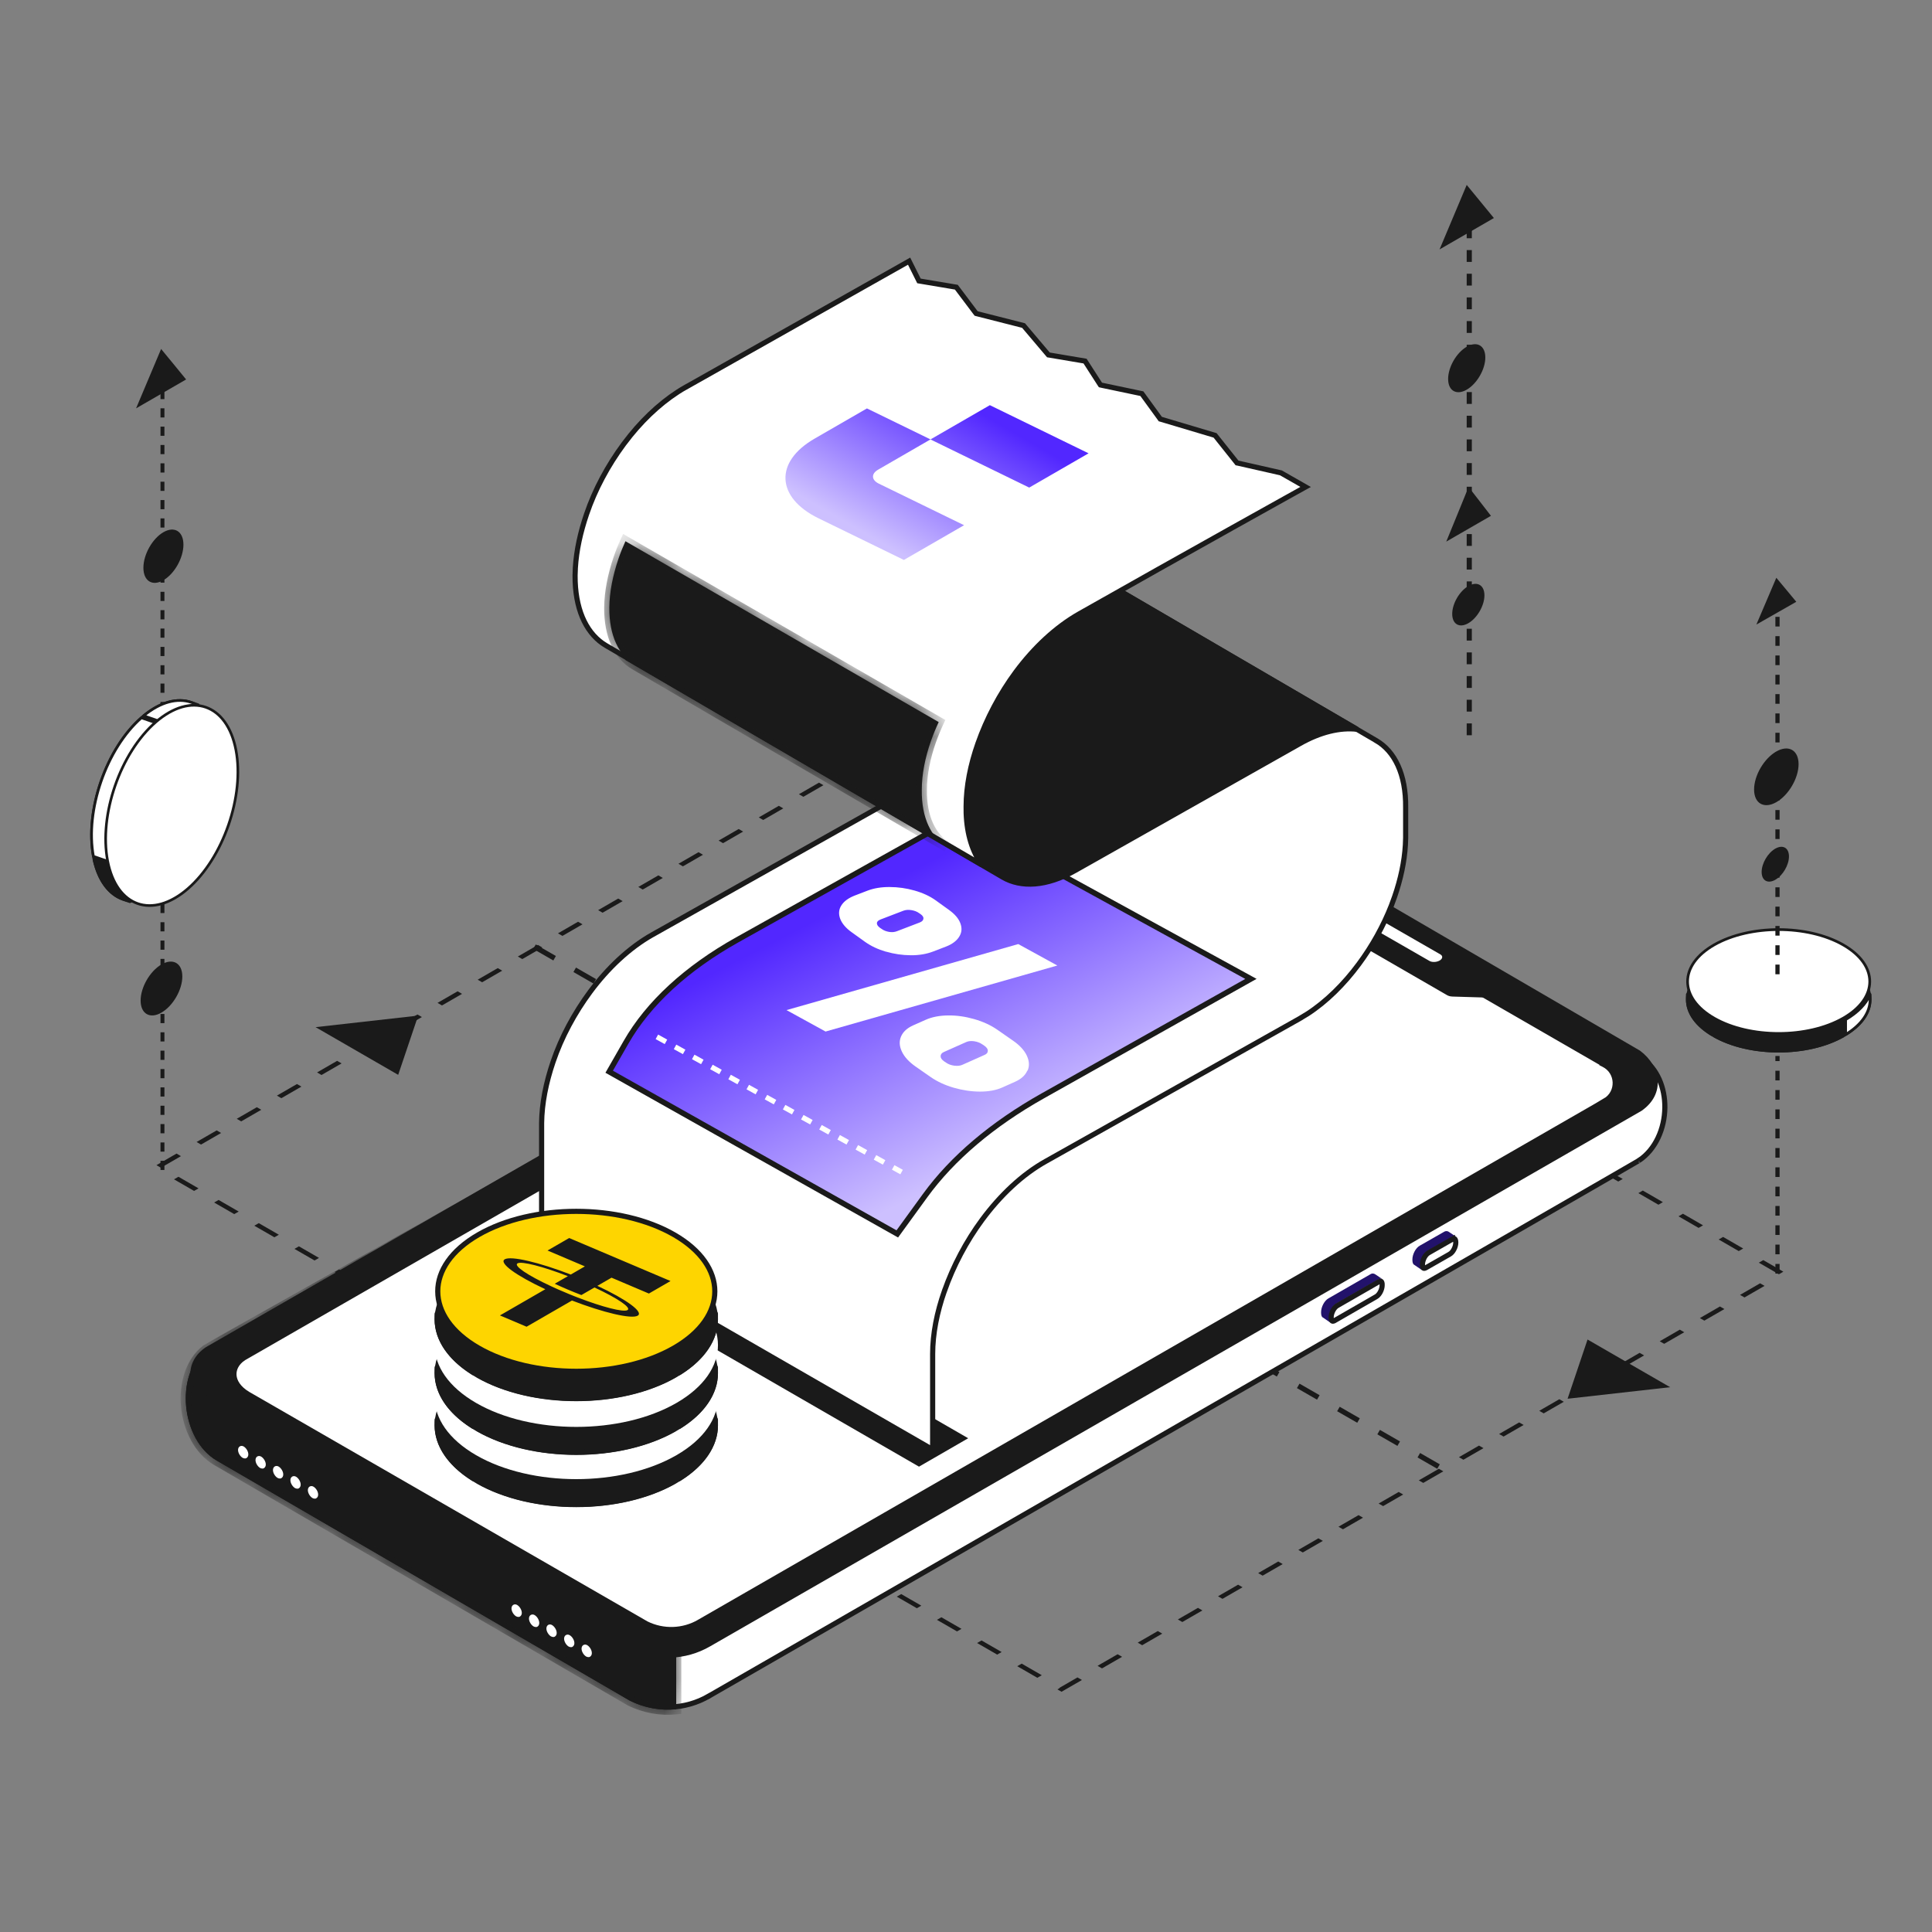 <svg width="80" height="80" viewBox="0 0 80 80" fill="none" xmlns="http://www.w3.org/2000/svg">
<rect x="0" y="0" width="80" height="80" fill="#808080" stroke="none"/>
<g clip-path="url(#clip0_8902_23278)">
<rect x="-6.35783e-09" y="0.107" width="43.231" height="34.438" transform="matrix(0.866 0.5 -0.866 0.5 36.434 31.058)" stroke="#1A1A1A" stroke-width="0.213" stroke-dasharray="0.96 0.96"/>
<path d="M22.133 39.2L59.566 60.727" stroke="#1A1A1A" stroke-width="0.213" stroke-dasharray="0.96 0.96"/>
<path d="M69.157 57.441L65.737 55.467L64.91 57.919L69.157 57.441Z" fill="#1A1A1A"/>
<path d="M13.067 42.532L16.488 44.507L17.316 42.054L13.067 42.532Z" fill="#1A1A1A"/>
<path d="M50.61 34.231C49.565 33.708 48.333 33.709 47.319 34.292L47.318 34.293L47.266 34.2L47.317 34.293L47.316 34.294C47.315 34.295 47.314 34.296 47.312 34.297C47.307 34.3 47.299 34.303 47.29 34.308C47.272 34.318 47.245 34.334 47.209 34.354C47.137 34.394 47.029 34.455 46.89 34.532C46.61 34.689 46.2 34.917 45.679 35.208C44.635 35.791 43.143 36.625 41.352 37.626C37.768 39.629 32.984 42.303 28.181 44.99C23.378 47.676 18.555 50.375 14.896 52.427C11.284 54.453 8.812 55.845 8.605 55.975V55.976C7.99 56.451 7.73 57.337 7.814 58.228C7.899 59.118 8.323 59.975 9.03 60.388L26.135 70.328C27.158 70.839 28.369 70.803 29.355 70.229L29.409 70.321C29.356 70.228 29.356 70.228 29.357 70.228H29.358C29.359 70.227 29.361 70.226 29.363 70.225C29.368 70.222 29.375 70.218 29.384 70.212C29.402 70.202 29.43 70.186 29.467 70.165C29.54 70.124 29.647 70.061 29.788 69.98C30.07 69.818 30.483 69.58 31.009 69.278C32.06 68.672 33.563 67.808 35.366 66.77C38.972 64.695 43.781 61.927 48.591 59.158C53.401 56.39 58.214 53.62 61.827 51.538C63.634 50.498 65.141 49.629 66.197 49.02C66.726 48.715 67.141 48.474 67.426 48.31C67.568 48.228 67.678 48.165 67.752 48.121C67.789 48.1 67.818 48.084 67.837 48.073L67.858 48.06C67.861 48.059 67.862 48.057 67.863 48.057H67.862C68.553 47.599 68.927 46.735 68.938 45.867C68.947 45.046 68.63 44.247 67.978 43.804L67.864 44.131L67.822 44.254L67.71 44.189L50.61 34.231Z" fill="white" stroke="#1A1A1A" stroke-width="0.213"/>
<mask id="path-6-inside-1_8902_23278" fill="white">
<path d="M24.967 46.667C16.505 51.401 8.807 55.715 8.539 55.891C7.233 56.901 7.485 59.609 8.976 60.48L26.083 70.422C26.685 70.724 27.35 70.84 28 70.775V46.667H24.967Z"/>
</mask>
<path d="M24.967 46.667C16.505 51.401 8.807 55.715 8.539 55.891C7.233 56.901 7.485 59.609 8.976 60.48L26.083 70.422C26.685 70.724 27.35 70.84 28 70.775V46.667H24.967Z" fill="#1A1A1A"/>
<path d="M24.967 46.667L24.863 46.48L24.911 46.453H24.967V46.667ZM8.539 55.891L8.408 55.722L8.415 55.718L8.422 55.713L8.539 55.891ZM8.976 60.48L8.869 60.664L8.869 60.664L8.976 60.48ZM26.083 70.422L25.987 70.614L25.976 70.607L26.083 70.422ZM28 70.775H28.213V70.968L28.021 70.987L28 70.775ZM28 46.667V46.453H28.213V46.667H28ZM24.967 46.667L25.071 46.853C20.84 49.22 16.8 51.482 13.785 53.174C10.761 54.871 8.782 55.987 8.656 56.069L8.539 55.891L8.422 55.713C8.564 55.619 10.568 54.49 13.576 52.802C16.592 51.11 20.632 48.848 24.863 46.48L24.967 46.667ZM8.539 55.891L8.67 56.06C8.095 56.505 7.839 57.348 7.921 58.218C8.003 59.085 8.416 59.906 9.084 60.296L8.976 60.48L8.869 60.664C8.046 60.184 7.587 59.214 7.496 58.258C7.406 57.303 7.677 56.288 8.408 55.722L8.539 55.891ZM8.976 60.48L9.084 60.296L26.19 70.238L26.083 70.422L25.976 70.607L8.869 60.664L8.976 60.48ZM26.083 70.422L26.178 70.232C26.744 70.514 27.369 70.623 27.979 70.563L28 70.775L28.021 70.987C27.332 71.056 26.626 70.933 25.988 70.613L26.083 70.422ZM28 70.775H27.787V46.667H28H28.213V70.775H28ZM28 46.667V46.88H24.967V46.667V46.453H28V46.667Z" fill="#1A1A1A" mask="url(#path-6-inside-1_8902_23278)"/>
<path d="M55.036 54.551C55.036 54.328 55.175 54.069 55.342 53.976L57.066 52.985C57.149 52.938 57.214 52.938 57.27 52.985L56.982 52.79L56.954 52.772C56.889 52.725 56.815 52.716 56.732 52.772L55.008 53.763C54.842 53.856 54.703 54.115 54.703 54.338C54.703 54.449 54.721 54.514 54.767 54.551L54.786 54.56L55.11 54.782C55.074 54.758 55.036 54.551 55.036 54.551Z" fill="#22126B"/>
<path d="M57.232 53.209C57.236 53.111 57.207 53.072 57.193 53.061C57.183 53.054 57.154 53.041 57.094 53.074L55.371 54.065L55.37 54.066C55.311 54.099 55.247 54.169 55.198 54.261C55.149 54.353 55.12 54.457 55.12 54.547C55.12 54.648 55.149 54.688 55.163 54.7C55.172 54.706 55.197 54.72 55.257 54.686H55.258L56.98 53.695L56.981 53.694L57.027 53.663C57.072 53.625 57.118 53.568 57.155 53.499C57.204 53.407 57.232 53.304 57.232 53.213V53.209Z" fill="white" stroke="#1A1A1A" stroke-width="0.213"/>
<path d="M58.817 52.368C58.817 52.146 58.956 51.886 59.123 51.794L60.115 51.228C60.198 51.182 60.263 51.182 60.319 51.228L60.031 51.034L60.003 51.015C59.948 50.969 59.864 50.96 59.781 51.015L58.789 51.581C58.623 51.673 58.484 51.933 58.484 52.155C58.484 52.266 58.502 52.331 58.548 52.368L58.567 52.378L58.891 52.6C58.855 52.576 58.817 52.368 58.817 52.368Z" fill="#22126B"/>
<path d="M60.237 51.298C60.229 51.291 60.203 51.279 60.143 51.312V51.311L59.152 51.877L59.151 51.878C59.092 51.911 59.028 51.98 58.978 52.073C58.93 52.165 58.9 52.269 58.9 52.359C58.901 52.46 58.929 52.5 58.944 52.511C58.953 52.518 58.979 52.53 59.039 52.497L60.029 51.932L60.03 51.931C60.09 51.898 60.154 51.829 60.203 51.736C60.252 51.644 60.281 51.541 60.281 51.451C60.281 51.35 60.252 51.309 60.237 51.298Z" fill="white" stroke="#1A1A1A" stroke-width="0.213"/>
<path d="M50.567 33.531C49.599 33.045 48.451 33.047 47.483 33.529L47.292 33.633L8.588 55.871C8.18 56.141 7.969 56.533 7.992 56.933C8.015 57.334 8.274 57.772 8.863 58.125L26.135 68.178C27.158 68.688 28.369 68.651 29.356 68.077L67.918 45.905C68.384 45.577 68.565 45.152 68.536 44.738C68.506 44.322 68.262 43.901 67.846 43.592L50.567 33.531Z" fill="#1A1A1A" stroke="#1A1A1A" stroke-width="0.213"/>
<path d="M49.912 34.539C49.244 34.203 48.461 34.207 47.793 34.542L47.66 34.613L10.072 56.227V56.228C9.795 56.413 9.658 56.676 9.674 56.94C9.689 57.204 9.859 57.499 10.26 57.739L26.755 67.246C27.459 67.595 28.293 67.568 28.97 67.173V67.172L66.463 45.599H66.462C67.064 45.249 67.033 44.378 66.413 44.068L66.347 44.035V44.02L49.912 34.539Z" fill="white" stroke="#1A1A1A" stroke-width="0.24"/>
<rect width="2.352" height="19.562" transform="matrix(0.866 -0.5 0.866 0.5 21.113 50.95)" fill="#1A1A1A"/>
<path d="M61.964 41.32C62.263 41.329 62.423 41.121 62.212 40.998L53.691 36.079C53.479 35.956 53.118 36.049 53.133 36.222L53.229 37.275C53.234 37.322 53.268 37.366 53.325 37.399L59.925 41.21C59.982 41.242 60.059 41.262 60.139 41.265L61.964 41.32Z" fill="#1A1A1A"/>
<path d="M59.191 39.79L55.401 37.612C55.29 37.547 55.308 37.436 55.429 37.362C55.559 37.288 55.744 37.278 55.855 37.343L59.645 39.521C59.756 39.586 59.738 39.697 59.617 39.771C59.488 39.845 59.302 39.855 59.191 39.79Z" fill="white"/>
<path d="M21.468 66.954C21.468 66.954 21.514 66.954 21.533 66.935C21.579 66.907 21.607 66.852 21.607 66.787C21.607 66.666 21.523 66.527 21.421 66.462C21.366 66.425 21.301 66.425 21.255 66.453C21.208 66.481 21.18 66.537 21.18 66.601C21.18 66.722 21.264 66.861 21.366 66.926C21.403 66.944 21.431 66.954 21.468 66.954Z" fill="white"/>
<path d="M22.191 67.372C22.191 67.372 22.237 67.372 22.256 67.354C22.302 67.326 22.33 67.27 22.33 67.205C22.33 67.085 22.247 66.946 22.145 66.881C22.089 66.844 22.024 66.844 21.978 66.872C21.931 66.9 21.904 66.955 21.904 67.02C21.904 67.141 21.987 67.28 22.089 67.344C22.126 67.363 22.154 67.372 22.191 67.372Z" fill="white"/>
<path d="M22.913 67.785C22.913 67.785 22.959 67.785 22.977 67.766C23.024 67.738 23.052 67.683 23.052 67.618C23.052 67.498 22.968 67.359 22.866 67.294C22.811 67.257 22.746 67.257 22.699 67.284C22.653 67.312 22.625 67.368 22.625 67.433C22.625 67.553 22.709 67.692 22.811 67.757C22.848 67.775 22.875 67.785 22.913 67.785Z" fill="white"/>
<path d="M23.645 68.206C23.645 68.206 23.691 68.206 23.71 68.187C23.756 68.159 23.784 68.104 23.784 68.039C23.784 67.918 23.7 67.779 23.599 67.715C23.543 67.677 23.478 67.677 23.432 67.705C23.385 67.733 23.358 67.789 23.358 67.853C23.358 67.974 23.441 68.113 23.543 68.178C23.58 68.196 23.608 68.206 23.645 68.206Z" fill="white"/>
<path d="M24.368 68.618C24.368 68.618 24.414 68.618 24.433 68.6C24.479 68.572 24.507 68.516 24.507 68.451C24.507 68.331 24.424 68.192 24.322 68.127C24.266 68.09 24.201 68.09 24.155 68.118C24.109 68.145 24.081 68.201 24.081 68.266C24.081 68.386 24.164 68.525 24.266 68.59C24.303 68.609 24.331 68.618 24.368 68.618Z" fill="white"/>
<path d="M10.144 60.391C10.144 60.391 10.19 60.391 10.209 60.373C10.255 60.345 10.283 60.289 10.283 60.224C10.283 60.104 10.2 59.965 10.098 59.9C10.042 59.863 9.977 59.863 9.931 59.891C9.885 59.918 9.857 59.974 9.857 60.039C9.857 60.159 9.94 60.298 10.042 60.363C10.079 60.382 10.107 60.391 10.144 60.391Z" fill="white"/>
<path d="M10.867 60.81C10.867 60.81 10.913 60.81 10.932 60.791C10.978 60.763 11.006 60.708 11.006 60.643C11.006 60.523 10.922 60.383 10.821 60.319C10.765 60.282 10.7 60.282 10.654 60.309C10.607 60.337 10.58 60.393 10.58 60.458C10.58 60.578 10.663 60.717 10.765 60.782C10.802 60.8 10.83 60.81 10.867 60.81Z" fill="white"/>
<path d="M11.59 61.222C11.59 61.222 11.636 61.222 11.655 61.204C11.701 61.176 11.729 61.12 11.729 61.055C11.729 60.935 11.646 60.796 11.544 60.731C11.488 60.694 11.423 60.694 11.377 60.722C11.331 60.75 11.303 60.805 11.303 60.87C11.303 60.991 11.386 61.13 11.488 61.194C11.525 61.213 11.553 61.222 11.59 61.222Z" fill="white"/>
<path d="M12.312 61.643C12.312 61.643 12.359 61.643 12.377 61.625C12.423 61.597 12.451 61.541 12.451 61.476C12.451 61.356 12.368 61.217 12.266 61.152C12.21 61.115 12.145 61.115 12.099 61.143C12.053 61.17 12.025 61.226 12.025 61.291C12.025 61.411 12.108 61.55 12.21 61.615C12.247 61.634 12.275 61.643 12.312 61.643Z" fill="white"/>
<path d="M13.035 62.056C13.035 62.056 13.082 62.056 13.1 62.037C13.147 62.009 13.174 61.954 13.174 61.889C13.174 61.768 13.091 61.629 12.989 61.565C12.934 61.527 12.869 61.527 12.822 61.555C12.776 61.583 12.748 61.639 12.748 61.703C12.748 61.824 12.832 61.963 12.934 62.028C12.971 62.046 12.998 62.056 13.035 62.056Z" fill="white"/>
<path d="M58.205 33.445C58.223 32.053 57.741 31.1 56.982 30.664V30.663L41.404 21.573C41.806 22.136 42.028 22.92 42.022 23.877V23.921L42.013 23.929V25.136C41.994 25.943 41.834 26.796 41.544 27.638C41.199 28.637 40.676 29.627 40.032 30.486C39.313 31.457 38.442 32.282 37.501 32.809L27.005 38.71V38.709C26.059 39.246 25.173 40.076 24.44 41.065C23.789 41.945 23.249 42.944 22.902 43.968C22.609 44.829 22.436 45.687 22.427 46.506V50.696L38.619 60.024V56.066C38.619 55.229 38.797 54.338 39.105 53.461H39.106C39.47 52.424 40.011 51.397 40.674 50.501C41.421 49.493 42.329 48.63 43.307 48.085L53.802 42.185L54.14 41.981C54.921 41.474 55.648 40.755 56.265 39.922C56.818 39.177 57.28 38.347 57.614 37.496L57.748 37.13C57.997 36.409 58.153 35.683 58.194 34.989L58.205 34.694V33.445Z" fill="white" stroke="#1A1A1A" stroke-width="0.213"/>
<path d="M30.531 38.915L39.6 33.844L51.798 40.534L43.185 45.374C41.094 46.549 39.435 47.955 38.307 49.508L37.155 51.094L25.225 44.378L25.922 43.16C26.841 41.551 28.422 40.094 30.531 38.915Z" fill="url(#paint0_linear_8902_23278)" stroke="#1A1A1A" stroke-width="0.227"/>
<path d="M40.631 21.12C39.852 20.665 38.757 20.706 37.52 21.407H37.519L28.216 26.66C27.397 27.122 26.622 27.306 25.947 27.235L41.525 36.324C42.276 36.761 43.325 36.719 44.517 36.046L53.819 30.793C54.675 30.308 55.487 30.118 56.191 30.197L40.631 21.12Z" fill="#1A1A1A" stroke="#1A1A1A" stroke-width="0.213"/>
<path d="M28.382 16.04L28.381 16.038C27.558 16.507 26.779 17.199 26.109 18.024L25.827 18.387C25.176 19.267 24.636 20.265 24.289 21.29C24.032 22.043 23.867 22.794 23.824 23.518L23.813 23.827C23.805 25.184 24.244 26.141 24.948 26.637L25.092 26.73L40.656 35.81C40.27 35.279 40.037 34.555 40.007 33.67L40.005 33.396C40.006 32.559 40.184 31.668 40.492 30.791C40.856 29.754 41.397 28.728 42.06 27.832C42.807 26.823 43.715 25.97 44.692 25.416C46.796 24.223 49.18 22.886 51.038 21.848C51.966 21.329 52.764 20.885 53.329 20.57C53.611 20.413 53.836 20.288 53.99 20.203C54.016 20.188 54.04 20.175 54.062 20.163L53.04 19.58L51.259 19.176L51.222 19.169L51.199 19.139L50.314 18.028L48.081 17.362L48.045 17.352L48.025 17.323L47.282 16.301L45.611 15.95L45.567 15.94L45.542 15.903L44.93 14.952L43.451 14.702L43.413 14.696L43.387 14.666L42.383 13.48L40.456 12.99L40.419 12.98L40.396 12.95L39.6 11.892L38.106 11.641L38.052 11.632L38.028 11.584L37.644 10.814L28.382 16.04Z" fill="white" stroke="#1A1A1A" stroke-width="0.213"/>
<mask id="path-31-inside-2_8902_23278" fill="white">
<path d="M38.869 29.9C38.749 30.158 38.641 30.42 38.549 30.683C38.308 31.368 38.169 32.061 38.169 32.71C38.154 33.87 38.563 34.687 39.22 35.073L26.281 27.525C25.625 27.138 25.223 26.321 25.23 25.161C25.238 24.505 25.377 23.819 25.61 23.134C25.693 22.89 25.79 22.649 25.898 22.411L38.869 29.9Z"/>
</mask>
<path d="M38.869 29.9C38.749 30.158 38.641 30.42 38.549 30.683C38.308 31.368 38.169 32.061 38.169 32.71C38.154 33.87 38.563 34.687 39.22 35.073L26.281 27.525C25.625 27.138 25.223 26.321 25.23 25.161C25.238 24.505 25.377 23.819 25.61 23.134C25.693 22.89 25.79 22.649 25.898 22.411L38.869 29.9Z" fill="#1A1A1A"/>
<path d="M38.869 29.9L39.062 29.99L39.145 29.812L38.976 29.715L38.869 29.9ZM38.549 30.683L38.347 30.612L38.347 30.612L38.549 30.683ZM38.169 32.71L38.382 32.713V32.71H38.169ZM39.22 35.073L39.112 35.258L39.328 34.89L39.22 35.073ZM26.281 27.525L26.173 27.708L26.174 27.709L26.281 27.525ZM25.23 25.161L25.017 25.159L25.017 25.16L25.23 25.161ZM25.61 23.134L25.812 23.203L25.812 23.203L25.61 23.134ZM25.898 22.411L26.005 22.227L25.802 22.109L25.704 22.323L25.898 22.411ZM38.869 29.9L38.676 29.81C38.553 30.073 38.442 30.342 38.347 30.612L38.549 30.683L38.75 30.753C38.84 30.498 38.945 30.242 39.062 29.99L38.869 29.9ZM38.549 30.683L38.347 30.612C38.101 31.315 37.956 32.032 37.956 32.71H38.169H38.382C38.382 32.09 38.515 31.422 38.75 30.753L38.549 30.683ZM38.169 32.71L37.956 32.707C37.94 33.914 38.367 34.819 39.111 35.257L39.22 35.073L39.328 34.89C38.759 34.555 38.368 33.825 38.382 32.713L38.169 32.71ZM39.22 35.073L39.327 34.889L26.389 27.34L26.281 27.525L26.174 27.709L39.112 35.258L39.22 35.073ZM26.281 27.525L26.389 27.341C25.821 27.006 25.437 26.277 25.444 25.163L25.23 25.161L25.017 25.16C25.009 26.365 25.428 27.27 26.173 27.708L26.281 27.525ZM25.23 25.161L25.444 25.164C25.451 24.535 25.584 23.872 25.812 23.203L25.61 23.134L25.408 23.065C25.17 23.766 25.025 24.475 25.017 25.159L25.23 25.161ZM25.61 23.134L25.812 23.203C25.892 22.966 25.987 22.732 26.093 22.5L25.898 22.411L25.704 22.323C25.593 22.566 25.494 22.814 25.408 23.065L25.61 23.134ZM25.898 22.411L25.792 22.596L38.762 30.084L38.869 29.9L38.976 29.715L26.005 22.227L25.898 22.411Z" fill="#1A1A1A" mask="url(#path-31-inside-2_8902_23278)"/>
<path d="M27.2 42.933L37.333 48.533" stroke="white" stroke-width="0.213" stroke-dasharray="0.43 0.43"/>
<path d="M23.863 55.74C25.351 55.74 26.832 56.069 27.958 56.718C29.084 57.368 29.623 58.205 29.623 59.02C29.623 59.836 29.084 60.673 27.958 61.324C26.832 61.973 25.351 62.301 23.863 62.301C22.375 62.301 20.893 61.974 19.767 61.324C18.642 60.674 18.103 59.836 18.102 59.021C18.102 58.206 18.642 57.368 19.767 56.718C20.893 56.069 22.375 55.74 23.863 55.74Z" fill="#1A1A1A" stroke="#1A1A1A" stroke-width="0.213"/>
<path d="M29.623 59.022C29.623 59.797 29.135 60.592 28.118 61.228L28.118 60.316C28.855 59.88 29.36 59.353 29.623 58.788L29.623 59.022Z" fill="#1A1A1A" stroke="#1A1A1A" stroke-width="0.213" stroke-linejoin="round"/>
<path d="M18.102 58.788C18.366 59.352 18.871 59.879 19.607 60.315L19.607 61.227C18.591 60.591 18.103 59.797 18.102 59.022L18.102 58.788Z" fill="#1A1A1A" stroke="#1A1A1A" stroke-width="0.213" stroke-linejoin="round"/>
<path d="M27.905 61.346C26.786 61.975 25.328 62.295 23.863 62.295C22.398 62.295 20.94 61.975 19.821 61.346L19.821 60.428C20.964 61.041 22.416 61.346 23.863 61.346C25.31 61.346 26.762 61.041 27.905 60.428L27.905 61.346Z" fill="#1A1A1A" stroke="#1A1A1A" stroke-width="0.213" stroke-linejoin="round"/>
<ellipse cx="4.79" cy="4.79" rx="4.79" ry="4.79" transform="matrix(0.866 0.5 -0.866 0.5 23.863 53.071)" fill="white"/>
<path d="M23.863 53.577C25.351 53.577 26.832 53.906 27.958 54.556C29.084 55.206 29.622 56.042 29.623 56.858C29.623 57.673 29.084 58.511 27.958 59.161C26.832 59.811 25.351 60.139 23.863 60.139C22.375 60.139 20.893 59.811 19.767 59.161C18.641 58.511 18.102 57.674 18.102 56.858C18.102 56.043 18.641 55.206 19.767 54.556C20.893 53.906 22.375 53.577 23.863 53.577Z" fill="#1A1A1A" stroke="#1A1A1A" stroke-width="0.213"/>
<path d="M29.623 56.859C29.623 57.635 29.135 58.429 28.118 59.065L28.118 58.154C28.855 57.718 29.36 57.19 29.623 56.626L29.623 56.859Z" fill="#1A1A1A" stroke="#1A1A1A" stroke-width="0.213" stroke-linejoin="round"/>
<path d="M18.102 56.626C18.365 57.19 18.871 57.716 19.607 58.152L19.607 59.064C18.591 58.429 18.102 57.634 18.102 56.859L18.102 56.626Z" fill="#1A1A1A" stroke="#1A1A1A" stroke-width="0.213" stroke-linejoin="round"/>
<path d="M27.905 59.183C26.786 59.813 25.327 60.132 23.863 60.132C22.398 60.132 20.94 59.813 19.821 59.183L19.821 58.265C20.964 58.879 22.416 59.184 23.863 59.184C25.31 59.184 26.762 58.879 27.905 58.265L27.905 59.183Z" fill="#1A1A1A" stroke="#1A1A1A" stroke-width="0.213" stroke-linejoin="round"/>
<ellipse cx="4.79" cy="4.79" rx="4.79" ry="4.79" transform="matrix(0.866 0.5 -0.866 0.5 23.863 50.908)" fill="white"/>
<path d="M23.863 51.352C25.351 51.352 26.832 51.681 27.958 52.331C29.084 52.981 29.623 53.817 29.623 54.633C29.623 55.448 29.084 56.286 27.958 56.936C26.832 57.586 25.351 57.914 23.863 57.914C22.375 57.914 20.893 57.586 19.767 56.936C18.642 56.286 18.103 55.449 18.102 54.633C18.102 53.818 18.642 52.981 19.767 52.331C20.893 51.681 22.375 51.352 23.863 51.352Z" fill="#1A1A1A" stroke="#1A1A1A" stroke-width="0.213"/>
<path d="M29.623 54.634C29.623 55.41 29.135 56.205 28.118 56.84L28.118 55.929C28.855 55.493 29.36 54.965 29.623 54.401L29.623 54.634Z" fill="#1A1A1A" stroke="#1A1A1A" stroke-width="0.213" stroke-linejoin="round"/>
<path d="M18.102 54.401C18.366 54.965 18.871 55.491 19.607 55.927L19.607 56.839C18.591 56.204 18.103 55.409 18.102 54.634L18.102 54.401Z" fill="#1A1A1A" stroke="#1A1A1A" stroke-width="0.213" stroke-linejoin="round"/>
<path d="M27.905 56.958C26.786 57.588 25.328 57.907 23.863 57.907C22.398 57.907 20.94 57.588 19.821 56.958L19.821 56.04C20.964 56.654 22.416 56.959 23.863 56.959C25.31 56.959 26.762 56.654 27.905 56.04L27.905 56.958Z" fill="#1A1A1A" stroke="#1A1A1A" stroke-width="0.213" stroke-linejoin="round"/>
<path d="M27.919 51.129C30.159 52.423 30.159 54.52 27.919 55.813C25.678 57.106 22.047 57.106 19.806 55.813C17.567 54.52 17.566 52.423 19.806 51.129C22.047 49.836 25.678 49.836 27.919 51.129Z" fill="#FED500" stroke="#1A1A1A" stroke-width="0.213"/>
<path d="M26.869 53.563L27.765 53.045L23.568 51.264L22.672 51.781L24.219 52.438L23.634 52.776C22.326 52.27 21.162 51.994 20.902 52.144C20.642 52.294 21.372 52.821 22.581 53.384L20.701 54.469L21.804 54.937L23.684 53.852C24.987 54.354 26.146 54.629 26.405 54.48C26.664 54.33 25.938 53.805 24.736 53.244L25.322 52.906L26.869 53.563L26.869 53.563ZM25.984 54.248C25.813 54.347 24.937 54.119 23.908 53.722L23.842 53.696L23.835 53.693L23.773 53.669L23.766 53.666C23.721 53.648 23.674 53.629 23.628 53.611L23.625 53.609L23.562 53.584L23.545 53.577L23.496 53.556L23.19 53.426L23.142 53.406L23.126 53.399L23.07 53.374L23.064 53.371C22.997 53.342 22.932 53.312 22.869 53.283L22.868 53.283L22.805 53.253C21.85 52.809 21.257 52.413 21.429 52.313C21.601 52.214 22.482 52.444 23.515 52.843L22.971 53.157C23.136 53.235 23.315 53.315 23.506 53.396C23.699 53.478 23.891 53.555 24.074 53.625L24.616 53.312C25.566 53.755 26.155 54.149 25.984 54.248Z" fill="#1A1A1A"/>
<path d="M36.692 39.406C37.027 39.504 37.366 39.552 37.709 39.555C38.053 39.558 38.363 39.506 38.64 39.4L39.169 39.197C39.426 39.098 39.612 38.959 39.717 38.789C39.827 38.617 39.841 38.433 39.768 38.235C39.696 38.036 39.538 37.852 39.293 37.676L38.743 37.28C38.498 37.105 38.207 36.971 37.867 36.875C37.528 36.779 37.189 36.731 36.84 36.73C36.497 36.727 36.187 36.779 35.924 36.879L35.395 37.082C35.129 37.185 34.943 37.323 34.837 37.494C34.727 37.666 34.719 37.852 34.792 38.05C34.87 38.247 35.029 38.436 35.278 38.611L35.828 39.006C36.072 39.177 36.352 39.31 36.687 39.408L36.692 39.406ZM36.513 38.469L36.444 38.423C36.351 38.357 36.309 38.291 36.31 38.228C36.311 38.166 36.361 38.113 36.461 38.074L37.4 37.714C37.5 37.675 37.612 37.666 37.736 37.686C37.861 37.706 37.969 37.746 38.051 37.806L38.119 37.852C38.206 37.915 38.247 37.976 38.236 38.043C38.231 38.108 38.181 38.16 38.081 38.199L37.142 38.559C37.042 38.598 36.93 38.607 36.816 38.588C36.703 38.569 36.594 38.529 36.513 38.469Z" fill="white"/>
<path d="M42.164 39.092L32.568 41.826L34.185 42.714L43.782 39.98L42.164 39.092Z" fill="white"/>
<path d="M42.551 44.329C42.635 44.138 42.62 43.928 42.516 43.707C42.411 43.486 42.218 43.276 41.935 43.083L41.306 42.645C41.027 42.451 40.706 42.303 40.34 42.199C39.974 42.094 39.616 42.043 39.262 42.047C38.907 42.051 38.599 42.109 38.337 42.225L37.81 42.459C37.559 42.572 37.392 42.726 37.309 42.922C37.227 43.118 37.24 43.323 37.345 43.544C37.449 43.765 37.634 43.967 37.906 44.159L38.535 44.597C38.806 44.784 39.129 44.936 39.495 45.041C39.861 45.146 40.225 45.2 40.581 45.201C40.937 45.201 41.246 45.144 41.498 45.032L42.025 44.797C42.286 44.681 42.453 44.527 42.537 44.336L42.551 44.329ZM39.846 44.093C39.753 44.134 39.643 44.143 39.513 44.127C39.383 44.111 39.265 44.067 39.172 44L39.095 43.949C38.995 43.88 38.948 43.809 38.949 43.735C38.95 43.66 38.994 43.601 39.082 43.562L40.011 43.148C40.104 43.107 40.214 43.098 40.339 43.116C40.464 43.134 40.582 43.179 40.676 43.245L40.753 43.296C40.853 43.366 40.904 43.434 40.903 43.508C40.907 43.581 40.863 43.64 40.774 43.679L39.846 44.093Z" fill="white"/>
<path d="M73.652 39.257C74.628 39.257 75.601 39.47 76.341 39.892C77.08 40.314 77.437 40.858 77.437 41.391C77.437 41.924 77.08 42.469 76.341 42.891C75.601 43.313 74.628 43.526 73.652 43.526C72.676 43.526 71.703 43.313 70.963 42.891C70.224 42.469 69.867 41.925 69.867 41.392C69.867 40.859 70.224 40.314 70.963 39.892C71.703 39.47 72.676 39.257 73.652 39.257Z" fill="#1A1A1A" stroke="#1A1A1A" stroke-width="0.112"/>
<path d="M77.437 41.391C77.437 41.903 77.106 42.423 76.423 42.838L76.423 42.219C76.933 41.922 77.274 41.562 77.437 41.176L77.437 41.391Z" fill="white" stroke="#1A1A1A" stroke-width="0.112" stroke-linejoin="round"/>
<path d="M69.868 41.176C70.031 41.561 70.372 41.921 70.881 42.218L70.881 42.838C70.199 42.423 69.868 41.903 69.868 41.391L69.868 41.176Z" fill="#1A1A1A" stroke="#1A1A1A" stroke-width="0.112" stroke-linejoin="round"/>
<path d="M76.312 42.905C75.576 43.317 74.616 43.525 73.652 43.525C72.688 43.525 71.728 43.317 70.992 42.905L70.992 42.28C71.741 42.684 72.697 42.887 73.652 42.887C74.607 42.887 75.563 42.684 76.312 42.28L76.312 42.905Z" fill="#1A1A1A" stroke="#1A1A1A" stroke-width="0.112" stroke-linejoin="round"/>
<path d="M76.318 39.122C77.791 39.962 77.791 41.324 76.318 42.164C74.845 43.004 72.457 43.004 70.984 42.164C69.511 41.324 69.511 39.962 70.984 39.122C72.457 38.282 74.845 38.282 76.318 39.122Z" fill="white" stroke="#1A1A1A" stroke-width="0.112"/>
<path d="M73.602 52.737L73.602 43.726" stroke="#1A1A1A" stroke-width="0.174" stroke-dasharray="0.4 0.4"/>
<path d="M73.602 40.342L73.602 25.152" stroke="#1A1A1A" stroke-width="0.174" stroke-dasharray="0.4 0.4"/>
<path d="M73.229 24.888L73.576 24.074L73.924 24.492L74.26 24.897L72.892 25.677L73.229 24.888Z" fill="#1A1A1A" stroke="#1A1A1A" stroke-width="0.158"/>
<ellipse cx="1.055" cy="1.06" rx="1.055" ry="1.06" transform="matrix(5.3325e-08 -0.995 0.869 -0.495 72.633 33.741)" fill="#1A1A1A"/>
<ellipse cx="0.648" cy="0.651" rx="0.648" ry="0.651" transform="matrix(5.3325e-08 -0.995 0.869 -0.495 72.946 36.752)" fill="#1A1A1A"/>
<path d="M6.727 48.446C6.727 34.565 6.727 29.697 6.727 15.816" stroke="#1A1A1A" stroke-width="0.163" stroke-dasharray="0.38 0.38"/>
<path d="M6.244 15.673L6.694 14.606L7.144 15.153L7.583 15.69L5.804 16.717L6.244 15.673Z" fill="#1A1A1A" stroke="#1A1A1A" stroke-width="0.163"/>
<ellipse cx="0.994" cy="0.957" rx="0.994" ry="0.957" transform="matrix(5.56119e-08 -1 0.866 -0.5 5.938 24.504)" fill="#1A1A1A"/>
<ellipse cx="0.997" cy="0.997" rx="0.997" ry="0.997" transform="matrix(5.56119e-08 -1 0.866 -0.5 5.823 42.428)" fill="#1A1A1A"/>
<path d="M8.846 33.97C8.482 35.02 7.888 35.987 7.153 36.624C6.417 37.262 5.687 37.443 5.102 37.24C4.517 37.038 4.054 36.444 3.87 35.488C3.686 34.532 3.817 33.405 4.181 32.355C4.545 31.305 5.139 30.337 5.874 29.7C6.61 29.063 7.34 28.882 7.925 29.084C8.51 29.287 8.972 29.88 9.157 30.837C9.341 31.793 9.209 32.92 8.846 33.97Z" fill="#1A1A1A" stroke="#1A1A1A" stroke-width="0.109"/>
<path d="M5.101 37.243C4.535 37.047 4.086 36.486 3.89 35.585L4.587 35.826C4.724 36.51 5.005 37.023 5.381 37.34L5.101 37.243Z" fill="#1A1A1A" stroke="#1A1A1A" stroke-width="0.109" stroke-linejoin="round"/>
<path d="M8.206 29.182C7.713 29.199 7.177 29.428 6.646 29.881L5.948 29.639C6.659 29.052 7.36 28.889 7.925 29.085L8.206 29.182Z" fill="white" stroke="#1A1A1A" stroke-width="0.109" stroke-linejoin="round"/>
<path d="M3.869 35.459C3.693 34.51 3.825 33.395 4.185 32.356C4.544 31.317 5.13 30.36 5.855 29.723L6.555 29.965C5.834 30.617 5.255 31.573 4.898 32.603C4.541 33.633 4.405 34.742 4.568 35.701L3.869 35.459Z" fill="white" stroke="#1A1A1A" stroke-width="0.109" stroke-linejoin="round"/>
<path d="M7.777 36.801C6.31 38.071 4.824 37.556 4.457 35.651C4.09 33.745 4.981 31.172 6.448 29.901C7.914 28.631 9.401 29.145 9.768 31.05C10.135 32.955 9.243 35.531 7.777 36.801Z" fill="white" stroke="#1A1A1A" stroke-width="0.109"/>
<path d="M60.839 30.445L60.839 11.79L60.839 9.333" stroke="#1A1A1A" stroke-width="0.213" stroke-dasharray="0.49 0.49"/>
<path d="M60.468 21.287L60.84 20.375L61.213 20.856L61.578 21.328L60.103 22.179L60.468 21.287Z" fill="#1A1A1A" stroke="#1A1A1A" stroke-width="0.213"/>
<path d="M60.29 8.985L60.763 7.861L61.237 8.438L61.697 8.999L59.83 10.077L60.29 8.985Z" fill="#1A1A1A" stroke="#1A1A1A" stroke-width="0.213"/>
<circle cx="0.889" cy="0.889" r="0.889" transform="matrix(5.56119e-08 -1 0.866 -0.5 59.964 16.58)" fill="#1A1A1A"/>
<path d="M60.8 24.267C61.168 24.054 61.467 24.227 61.467 24.652C61.467 25.077 61.168 25.594 60.8 25.806C60.432 26.019 60.133 25.847 60.133 25.421C60.133 24.996 60.432 24.479 60.8 24.267Z" fill="#1A1A1A"/>
<path d="M36.358 19.45C36.067 19.618 36.081 19.875 36.387 20.025L39.92 21.748L37.428 23.186L33.896 21.463C32.135 20.604 32.059 19.128 33.725 18.166L35.898 16.912L38.53 18.195L36.358 19.45ZM42.618 20.19L38.529 18.196L40.988 16.777L45.076 18.771L42.618 20.19Z" fill="url(#paint1_linear_8902_23278)"/>
</g>
<defs>
<linearGradient id="paint0_linear_8902_23278" x1="38.524" y1="35.656" x2="44.034" y2="46.369" gradientUnits="userSpaceOnUse">
<stop stop-color="#5227FF"/>
<stop offset="1" stop-color="#CDC0FF"/>
</linearGradient>
<linearGradient id="paint1_linear_8902_23278" x1="43.357" y1="18.693" x2="40.002" y2="24.5" gradientUnits="userSpaceOnUse">
<stop stop-color="#5227FF"/>
<stop offset="1" stop-color="#CDC0FF"/>
</linearGradient>
<clipPath id="clip0_8902_23278">
<rect width="80" height="80" fill="white"/>
</clipPath>
</defs>
</svg>
